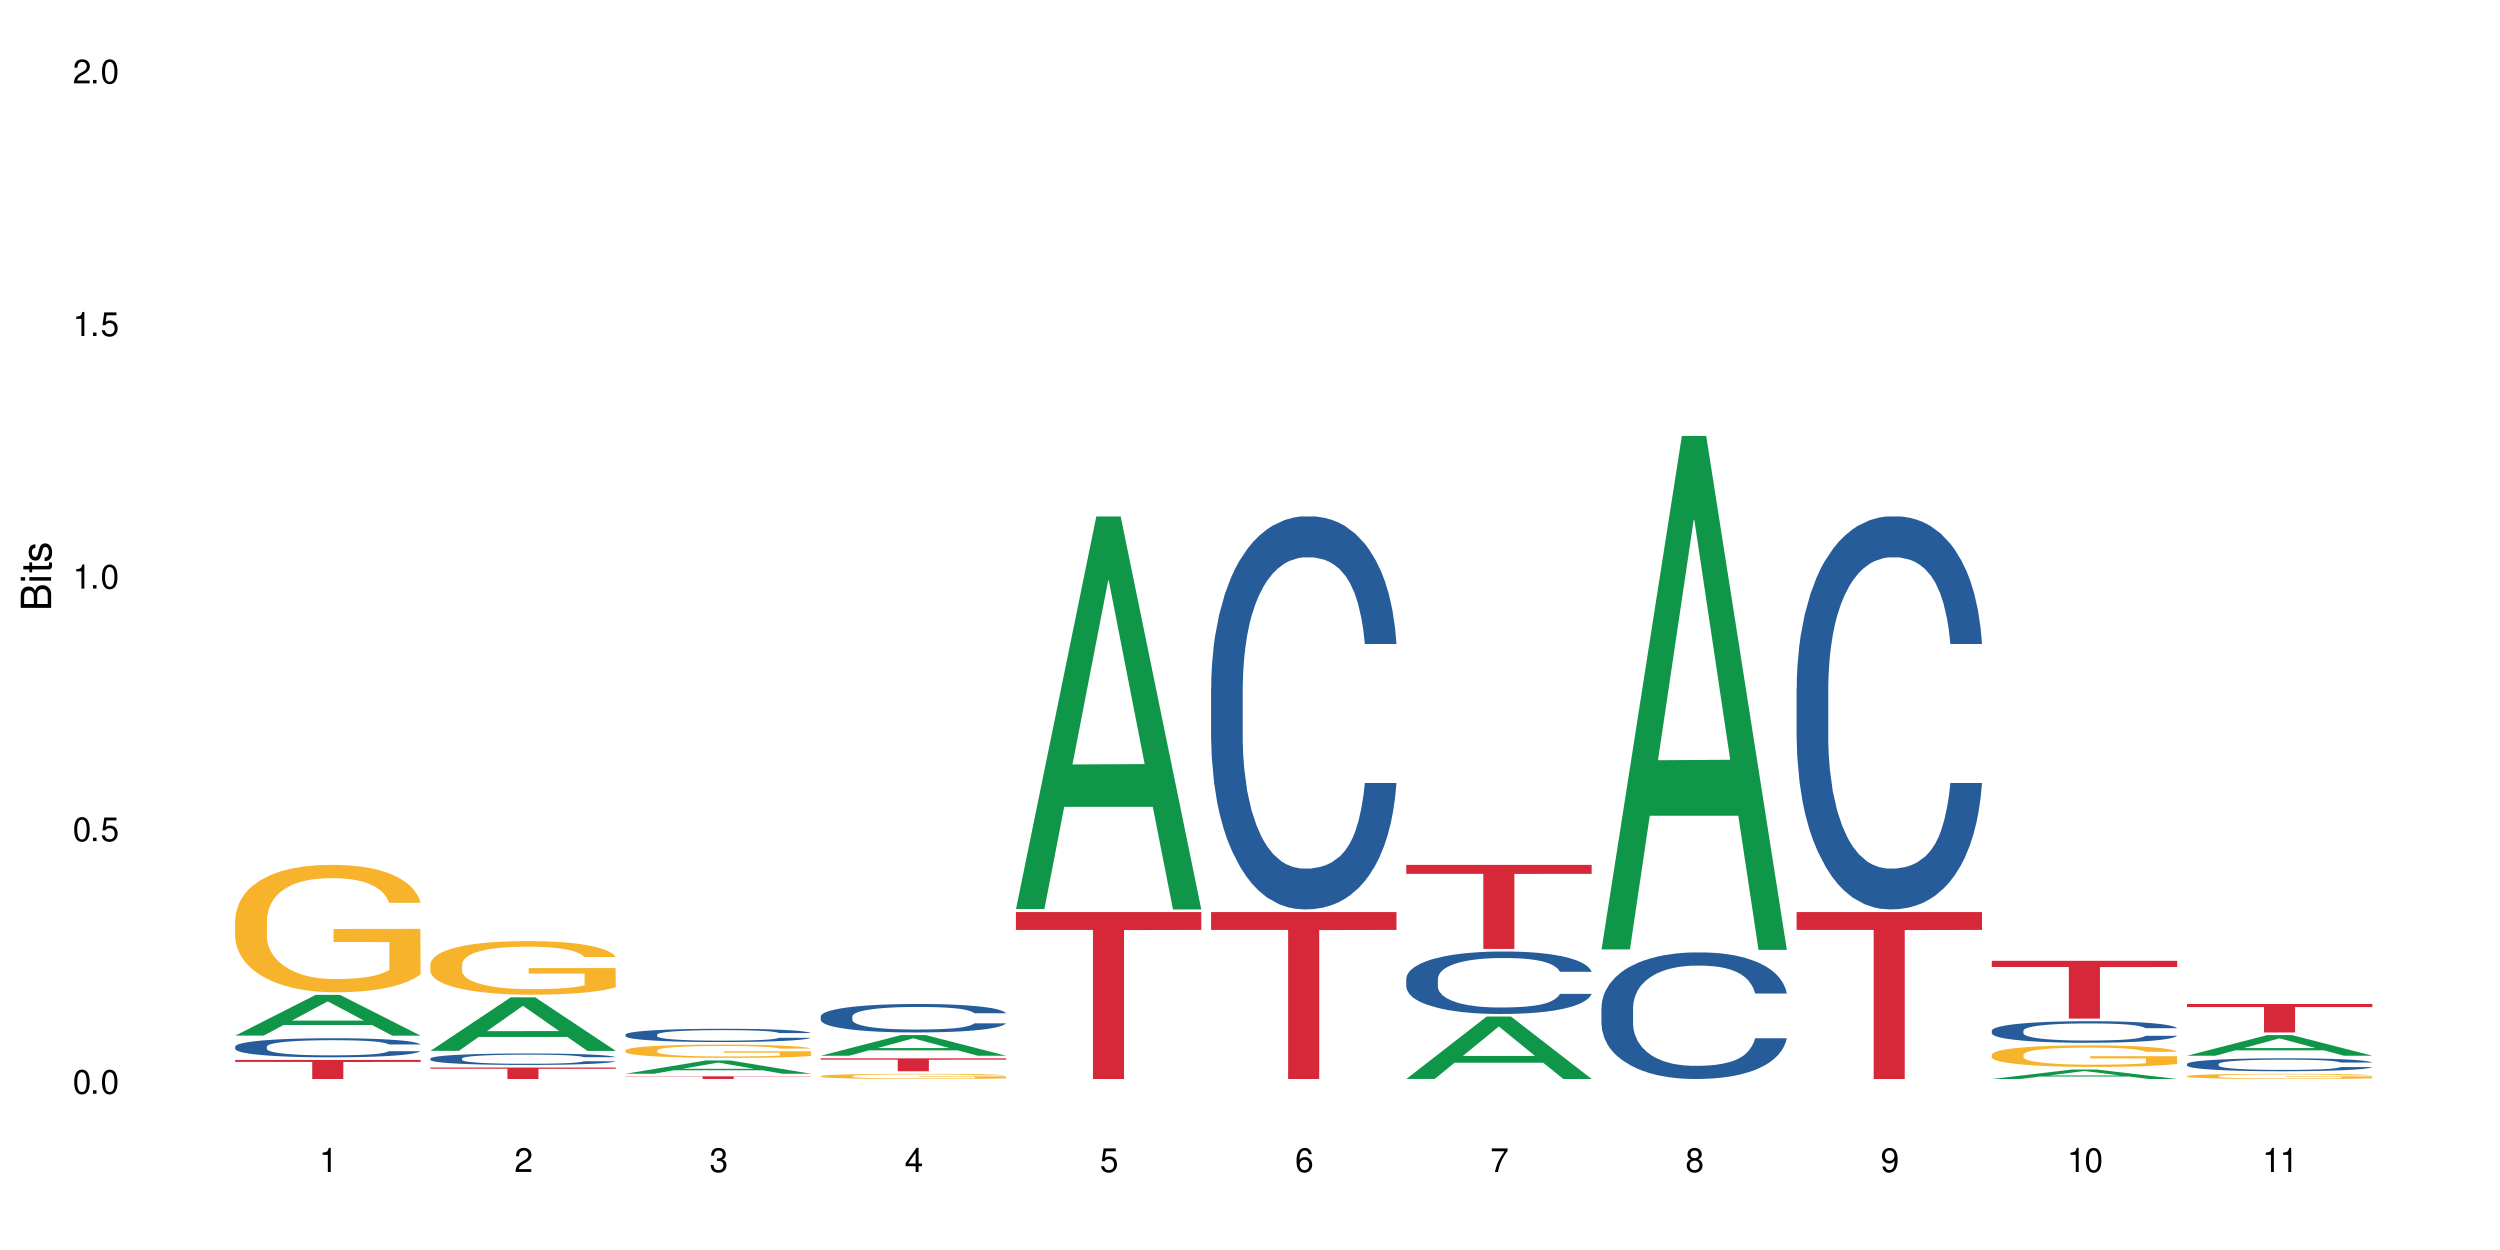<?xml version="1.0" encoding="UTF-8"?>
<svg xmlns="http://www.w3.org/2000/svg" xmlns:xlink="http://www.w3.org/1999/xlink" width="720" height="360" viewBox="0 0 720 360">
<defs>
<g>
<g id="glyph-0-0">
</g>
<g id="glyph-0-1">
<path d="M 2.641 -6.938 C 2 -6.938 1.422 -6.656 1.078 -6.172 C 0.641 -5.562 0.406 -4.641 0.406 -3.359 C 0.406 -1.016 1.188 0.219 2.641 0.219 C 4.078 0.219 4.859 -1.016 4.859 -3.297 C 4.859 -4.641 4.656 -5.547 4.203 -6.172 C 3.844 -6.656 3.281 -6.938 2.641 -6.938 Z M 2.641 -6.188 C 3.547 -6.188 4 -5.25 4 -3.375 C 4 -1.406 3.562 -0.484 2.625 -0.484 C 1.734 -0.484 1.281 -1.438 1.281 -3.344 C 1.281 -5.25 1.734 -6.188 2.641 -6.188 Z M 2.641 -6.188 "/>
</g>
<g id="glyph-0-2">
<path d="M 1.828 -1 L 0.828 -1 L 0.828 0 L 1.828 0 Z M 1.828 -1 "/>
</g>
<g id="glyph-0-3">
<path d="M 4.562 -6.797 L 1.062 -6.797 L 0.547 -3.094 L 1.328 -3.094 C 1.719 -3.562 2.047 -3.734 2.578 -3.734 C 3.484 -3.734 4.062 -3.109 4.062 -2.094 C 4.062 -1.125 3.484 -0.531 2.578 -0.531 C 1.828 -0.531 1.375 -0.906 1.188 -1.672 L 0.328 -1.672 C 0.453 -1.109 0.547 -0.844 0.75 -0.594 C 1.125 -0.078 1.828 0.219 2.594 0.219 C 3.969 0.219 4.922 -0.781 4.922 -2.219 C 4.922 -3.562 4.031 -4.484 2.719 -4.484 C 2.25 -4.484 1.859 -4.359 1.469 -4.062 L 1.734 -5.969 L 4.562 -5.969 Z M 4.562 -6.797 "/>
</g>
<g id="glyph-0-4">
<path d="M 2.484 -4.938 L 2.484 0 L 3.328 0 L 3.328 -6.938 L 2.766 -6.938 C 2.469 -5.875 2.281 -5.734 0.984 -5.562 L 0.984 -4.938 Z M 2.484 -4.938 "/>
</g>
<g id="glyph-0-5">
<path d="M 4.859 -0.828 L 1.281 -0.828 C 1.359 -1.406 1.672 -1.781 2.5 -2.281 L 3.469 -2.828 C 4.406 -3.344 4.906 -4.062 4.906 -4.906 C 4.906 -5.484 4.672 -6.031 4.266 -6.406 C 3.859 -6.766 3.375 -6.938 2.719 -6.938 C 1.859 -6.938 1.219 -6.625 0.844 -6.031 C 0.609 -5.672 0.5 -5.234 0.484 -4.531 L 1.328 -4.531 C 1.359 -5.016 1.406 -5.281 1.531 -5.516 C 1.75 -5.938 2.188 -6.203 2.703 -6.203 C 3.469 -6.203 4.031 -5.641 4.031 -4.891 C 4.031 -4.344 3.719 -3.859 3.125 -3.516 L 2.234 -3 C 0.812 -2.172 0.406 -1.531 0.328 -0.016 L 4.859 -0.016 Z M 4.859 -0.828 "/>
</g>
<g id="glyph-0-6">
<path d="M 2.125 -3.188 L 2.578 -3.188 C 3.5 -3.188 3.984 -2.766 3.984 -1.922 C 3.984 -1.062 3.469 -0.531 2.594 -0.531 C 1.656 -0.531 1.203 -1 1.156 -2.016 L 0.312 -2.016 C 0.344 -1.453 0.438 -1.094 0.609 -0.781 C 0.953 -0.109 1.625 0.219 2.547 0.219 C 3.953 0.219 4.859 -0.625 4.859 -1.938 C 4.859 -2.828 4.516 -3.297 3.703 -3.594 C 4.344 -3.844 4.656 -4.328 4.656 -5.031 C 4.656 -6.219 3.875 -6.938 2.578 -6.938 C 1.203 -6.938 0.484 -6.172 0.453 -4.703 L 1.297 -4.703 C 1.312 -5.125 1.344 -5.359 1.453 -5.578 C 1.641 -5.969 2.062 -6.203 2.594 -6.203 C 3.344 -6.203 3.797 -5.75 3.797 -5 C 3.797 -4.516 3.609 -4.219 3.25 -4.047 C 3.016 -3.953 2.703 -3.922 2.125 -3.906 Z M 2.125 -3.188 "/>
</g>
<g id="glyph-0-7">
<path d="M 3.141 -1.672 L 3.141 0 L 3.984 0 L 3.984 -1.672 L 4.984 -1.672 L 4.984 -2.438 L 3.984 -2.438 L 3.984 -6.938 L 3.359 -6.938 L 0.266 -2.578 L 0.266 -1.672 Z M 3.141 -2.438 L 1 -2.438 L 3.141 -5.5 Z M 3.141 -2.438 "/>
</g>
<g id="glyph-0-8">
<path d="M 4.781 -5.125 C 4.609 -6.266 3.891 -6.938 2.844 -6.938 C 2.094 -6.938 1.422 -6.578 1.031 -5.953 C 0.594 -5.266 0.406 -4.422 0.406 -3.172 C 0.406 -2 0.578 -1.25 0.984 -0.641 C 1.359 -0.078 1.953 0.219 2.703 0.219 C 3.984 0.219 4.922 -0.75 4.922 -2.094 C 4.922 -3.375 4.062 -4.281 2.844 -4.281 C 2.172 -4.281 1.641 -4.031 1.281 -3.516 C 1.281 -5.234 1.828 -6.188 2.797 -6.188 C 3.391 -6.188 3.797 -5.797 3.938 -5.125 Z M 2.734 -3.531 C 3.547 -3.531 4.062 -2.953 4.062 -2.031 C 4.062 -1.156 3.484 -0.531 2.703 -0.531 C 1.922 -0.531 1.328 -1.188 1.328 -2.078 C 1.328 -2.938 1.906 -3.531 2.734 -3.531 Z M 2.734 -3.531 "/>
</g>
<g id="glyph-0-9">
<path d="M 4.984 -6.797 L 0.438 -6.797 L 0.438 -5.969 L 4.109 -5.969 C 2.5 -3.656 1.828 -2.234 1.328 0 L 2.219 0 C 2.594 -2.172 3.453 -4.047 4.984 -6.094 Z M 4.984 -6.797 "/>
</g>
<g id="glyph-0-10">
<path d="M 3.75 -3.656 C 4.469 -4.094 4.688 -4.438 4.688 -5.078 C 4.688 -6.172 3.844 -6.938 2.641 -6.938 C 1.438 -6.938 0.594 -6.172 0.594 -5.094 C 0.594 -4.438 0.812 -4.094 1.516 -3.656 C 0.734 -3.266 0.359 -2.703 0.359 -1.922 C 0.359 -0.656 1.281 0.219 2.641 0.219 C 3.984 0.219 4.922 -0.656 4.922 -1.922 C 4.922 -2.703 4.531 -3.266 3.75 -3.656 Z M 2.641 -6.188 C 3.359 -6.188 3.812 -5.75 3.812 -5.062 C 3.812 -4.406 3.344 -3.984 2.641 -3.984 C 1.922 -3.984 1.453 -4.406 1.453 -5.078 C 1.453 -5.75 1.922 -6.188 2.641 -6.188 Z M 2.641 -3.266 C 3.484 -3.266 4.062 -2.719 4.062 -1.906 C 4.062 -1.078 3.484 -0.531 2.625 -0.531 C 1.797 -0.531 1.219 -1.094 1.219 -1.906 C 1.219 -2.719 1.781 -3.266 2.641 -3.266 Z M 2.641 -3.266 "/>
</g>
<g id="glyph-0-11">
<path d="M 0.516 -1.578 C 0.672 -0.453 1.406 0.219 2.438 0.219 C 3.188 0.219 3.859 -0.141 4.266 -0.766 C 4.688 -1.453 4.891 -2.297 4.891 -3.547 C 4.891 -4.719 4.703 -5.453 4.312 -6.078 C 3.938 -6.641 3.344 -6.938 2.594 -6.938 C 1.297 -6.938 0.359 -5.969 0.359 -4.625 C 0.359 -3.344 1.234 -2.453 2.453 -2.453 C 3.094 -2.453 3.578 -2.672 4.016 -3.203 C 4 -1.484 3.469 -0.531 2.5 -0.531 C 1.906 -0.531 1.484 -0.906 1.359 -1.578 Z M 2.578 -6.203 C 3.375 -6.203 3.969 -5.531 3.969 -4.641 C 3.969 -3.797 3.391 -3.188 2.547 -3.188 C 1.734 -3.188 1.234 -3.766 1.234 -4.688 C 1.234 -5.562 1.797 -6.203 2.578 -6.203 Z M 2.578 -6.203 "/>
</g>
<g id="glyph-1-0">
</g>
<g id="glyph-1-1">
<path d="M 0 -0.953 L 0 -4.891 C 0 -5.719 -0.234 -6.344 -0.734 -6.797 C -1.188 -7.234 -1.812 -7.469 -2.5 -7.469 C -3.547 -7.469 -4.188 -7 -4.625 -5.875 C -4.984 -6.688 -5.625 -7.094 -6.531 -7.094 C -7.172 -7.094 -7.734 -6.859 -8.141 -6.391 C -8.562 -5.922 -8.75 -5.344 -8.75 -4.5 L -8.75 -0.953 Z M -4.984 -2.062 L -7.766 -2.062 L -7.766 -4.219 C -7.766 -4.844 -7.688 -5.203 -7.453 -5.5 C -7.219 -5.812 -6.859 -5.969 -6.375 -5.969 C -5.891 -5.969 -5.531 -5.812 -5.297 -5.5 C -5.062 -5.203 -4.984 -4.844 -4.984 -4.219 Z M -0.984 -2.062 L -4 -2.062 L -4 -4.781 C -4 -5.766 -3.438 -6.359 -2.484 -6.359 C -1.547 -6.359 -0.984 -5.766 -0.984 -4.781 Z M -0.984 -2.062 "/>
</g>
<g id="glyph-1-2">
<path d="M -6.281 -1.797 L -6.281 -0.797 L 0 -0.797 L 0 -1.797 Z M -8.75 -1.797 L -8.75 -0.797 L -7.484 -0.797 L -7.484 -1.797 Z M -8.75 -1.797 "/>
</g>
<g id="glyph-1-3">
<path d="M -6.281 -3.047 L -6.281 -2.016 L -8.016 -2.016 L -8.016 -1.016 L -6.281 -1.016 L -6.281 -0.172 L -5.469 -0.172 L -5.469 -1.016 L -0.719 -1.016 C -0.078 -1.016 0.281 -1.453 0.281 -2.234 C 0.281 -2.5 0.25 -2.719 0.188 -3.047 L -0.641 -3.047 C -0.609 -2.906 -0.594 -2.766 -0.594 -2.562 C -0.594 -2.141 -0.719 -2.016 -1.156 -2.016 L -5.469 -2.016 L -5.469 -3.047 Z M -6.281 -3.047 "/>
</g>
<g id="glyph-1-4">
<path d="M -4.531 -5.25 C -5.766 -5.25 -6.469 -4.422 -6.469 -2.969 C -6.469 -1.516 -5.719 -0.562 -4.547 -0.562 C -3.562 -0.562 -3.094 -1.062 -2.734 -2.562 L -2.516 -3.484 C -2.344 -4.188 -2.094 -4.469 -1.641 -4.469 C -1.047 -4.469 -0.641 -3.875 -0.641 -3 C -0.641 -2.453 -0.797 -2 -1.062 -1.75 C -1.25 -1.594 -1.422 -1.531 -1.875 -1.469 L -1.875 -0.406 C -0.422 -0.453 0.281 -1.266 0.281 -2.922 C 0.281 -4.5 -0.5 -5.516 -1.719 -5.516 C -2.656 -5.516 -3.172 -4.984 -3.469 -3.734 L -3.703 -2.766 C -3.891 -1.953 -4.156 -1.609 -4.594 -1.609 C -5.188 -1.609 -5.547 -2.125 -5.547 -2.938 C -5.547 -3.75 -5.203 -4.172 -4.531 -4.203 Z M -4.531 -5.25 "/>
</g>
</g>
</defs>
<rect x="-72" y="-36" width="864" height="432" fill="rgb(100%, 100%, 100%)" fill-opacity="1"/>
<path fill-rule="nonzero" fill="rgb(6.275%, 58.824%, 28.235%)" fill-opacity="1" d="M 67.73 298.258 L 67.789 298.246 L 90.895 286.527 L 97.91 286.527 L 121.133 298.27 L 112.973 298.27 L 107.152 295.203 L 81.652 295.203 L 75.945 298.258 L 67.73 298.258 L 84.105 293.938 L 104.816 293.926 L 94.488 288.445 L 94.375 288.434 L 94.262 288.469 L 84.047 293.926 L 84.105 293.938 Z M 67.73 298.258 "/>
<path fill-rule="nonzero" fill="rgb(14.51%, 36.078%, 60%)" fill-opacity="1" d="M 67.73 301.406 L 67.797 301.398 L 67.797 301.277 L 67.992 301.09 L 68.449 300.848 L 68.902 300.68 L 70.074 300.383 L 71.703 300.098 L 73.398 299.875 L 74.633 299.746 L 75.742 299.645 L 78.281 299.461 L 79.91 299.363 L 81.668 299.277 L 83.816 299.191 L 85.379 299.145 L 88.895 299.062 L 91.5 299.027 L 93.52 299.012 L 97.883 299.012 L 100.488 299.031 L 102.375 299.059 L 104.461 299.098 L 106.219 299.145 L 109.281 299.254 L 112.016 299.395 L 113.254 299.477 L 115.207 299.629 L 116.703 299.781 L 117.746 299.91 L 118.918 300.098 L 119.961 300.324 L 120.742 300.582 L 121.133 300.797 L 112.016 300.797 L 111.559 300.594 L 111.039 300.441 L 110.062 300.234 L 109.086 300.086 L 107.715 299.941 L 106.48 299.848 L 104.785 299.75 L 103.289 299.691 L 101.727 299.645 L 100.227 299.617 L 97.363 299.586 L 94.039 299.586 L 92.805 299.594 L 90.262 299.637 L 88.895 299.672 L 86.941 299.742 L 85.574 299.805 L 83.945 299.906 L 82.84 299.992 L 81.473 300.121 L 80.496 300.238 L 79.387 300.406 L 78.738 300.531 L 78.152 300.672 L 77.629 300.836 L 77.238 301.012 L 76.977 301.199 L 76.848 301.379 L 76.848 302.16 L 76.977 302.34 L 77.305 302.551 L 78.152 302.855 L 79.387 303.125 L 80.82 303.336 L 82.188 303.484 L 82.969 303.555 L 84.012 303.637 L 85.641 303.738 L 87.984 303.836 L 89.352 303.879 L 91.438 303.918 L 93.586 303.938 L 96.449 303.938 L 98.988 303.918 L 100.684 303.891 L 102.441 303.852 L 104.852 303.766 L 106.348 303.688 L 107.652 303.59 L 108.629 303.496 L 109.281 303.414 L 110.258 303.258 L 111.039 303.09 L 111.625 302.914 L 112.016 302.742 L 121.133 302.742 L 120.742 302.941 L 120.156 303.137 L 119.57 303.285 L 118.656 303.461 L 117.613 303.617 L 116.117 303.793 L 114.879 303.906 L 113.254 304.031 L 111.754 304.129 L 110.125 304.215 L 107.715 304.316 L 106.152 304.363 L 104.461 304.41 L 102.441 304.449 L 99.902 304.484 L 97.168 304.504 L 94.625 304.512 L 91.891 304.5 L 89.871 304.48 L 87.203 304.434 L 83.883 304.344 L 81.473 304.25 L 79.582 304.152 L 77.957 304.055 L 76.133 303.918 L 73.789 303.695 L 72.355 303.527 L 71.379 303.383 L 70.27 303.188 L 69.488 303.012 L 68.578 302.73 L 67.926 302.375 L 67.73 302.098 Z M 67.73 301.406 "/>
<path fill-rule="nonzero" fill="rgb(96.863%, 70.196%, 16.863%)" fill-opacity="1" d="M 67.73 264.797 L 67.797 264.766 L 67.797 264.094 L 68.055 262.586 L 68.707 260.508 L 69.555 258.797 L 70.465 257.457 L 71.051 256.754 L 72.027 255.746 L 72.875 255.008 L 75.023 253.5 L 77.762 252.094 L 79.258 251.488 L 80.949 250.918 L 83.359 250.281 L 84.469 250.047 L 87.855 249.512 L 91.695 249.176 L 95.93 249.074 L 97.883 249.109 L 100.555 249.242 L 104.199 249.613 L 106.285 249.949 L 107.91 250.281 L 109.605 250.719 L 111.688 251.391 L 113.645 252.195 L 115.207 253 L 116.77 254.004 L 118.07 255.078 L 119.18 256.25 L 120.156 257.656 L 120.742 258.832 L 121.133 260.004 L 112.078 260.004 L 111.559 258.832 L 110.973 257.926 L 109.996 256.82 L 109.02 256.016 L 108.043 255.379 L 106.219 254.508 L 104.656 253.969 L 102.703 253.5 L 100.812 253.199 L 98.664 253 L 97.363 252.93 L 93.91 252.93 L 90.785 253.164 L 88.961 253.434 L 87.66 253.703 L 85.836 254.207 L 84.727 254.609 L 84.078 254.875 L 82.125 255.914 L 80.82 256.852 L 80.105 257.492 L 79.191 258.496 L 78.543 259.402 L 77.824 260.742 L 77.434 261.746 L 76.914 264.027 L 76.848 270.062 L 77.043 271.336 L 77.434 272.711 L 77.957 273.918 L 78.738 275.191 L 79.52 276.164 L 80.887 277.469 L 82.059 278.344 L 82.969 278.91 L 84.727 279.816 L 85.445 280.117 L 87.137 280.723 L 88.895 281.191 L 91.047 281.594 L 92.672 281.797 L 95.277 281.961 L 98.598 281.961 L 102.508 281.762 L 104.98 281.492 L 106.676 281.227 L 107.781 280.992 L 109.148 280.621 L 110.125 280.285 L 111.039 279.918 L 112.145 279.348 L 112.145 271.336 L 96.059 271.301 L 96.059 267.547 L 121.066 267.516 L 121.133 280.621 L 119.766 281.527 L 118.07 282.398 L 116.441 283.07 L 114.75 283.641 L 112.34 284.277 L 110.387 284.68 L 107.391 285.148 L 104.656 285.449 L 101.789 285.648 L 99.25 285.75 L 96.254 285.785 L 93.586 285.719 L 90.719 285.516 L 88.441 285.25 L 86.355 284.914 L 84.273 284.477 L 81.668 283.773 L 79.973 283.203 L 78.215 282.5 L 76.457 281.66 L 74.895 280.758 L 73.852 280.051 L 72.812 279.246 L 71.703 278.242 L 70.66 277.102 L 69.879 276.062 L 69.164 274.891 L 68.645 273.781 L 68.121 272.273 L 67.859 271.066 L 67.73 270.027 Z M 67.73 264.797 "/>
<path fill-rule="nonzero" fill="rgb(83.922%, 15.686%, 22.353%)" fill-opacity="1" d="M 67.73 305.254 L 121.133 305.254 L 121.133 305.844 L 98.875 305.848 L 98.875 310.754 L 89.922 310.754 L 89.922 305.852 L 89.793 305.844 L 67.73 305.844 Z M 67.73 305.254 "/>
<path fill-rule="nonzero" fill="rgb(6.275%, 58.824%, 28.235%)" fill-opacity="1" d="M 123.941 302.648 L 124 302.633 L 147.105 287.223 L 154.125 287.223 L 177.344 302.66 L 169.184 302.66 L 163.367 298.633 L 137.863 298.633 L 132.156 302.648 L 123.941 302.648 L 140.316 296.965 L 161.027 296.949 L 150.699 289.746 L 150.586 289.73 L 150.473 289.773 L 140.258 296.949 L 140.316 296.965 Z M 123.941 302.648 "/>
<path fill-rule="nonzero" fill="rgb(14.51%, 36.078%, 60%)" fill-opacity="1" d="M 123.941 304.844 L 124.008 304.84 L 124.008 304.766 L 124.203 304.652 L 124.66 304.508 L 125.113 304.406 L 126.285 304.23 L 127.914 304.059 L 129.609 303.926 L 130.844 303.848 L 131.953 303.785 L 134.492 303.676 L 136.121 303.617 L 137.879 303.566 L 140.027 303.516 L 141.59 303.484 L 145.109 303.434 L 147.711 303.414 L 149.73 303.406 L 154.094 303.406 L 156.699 303.418 L 158.59 303.434 L 160.672 303.457 L 162.43 303.484 L 165.492 303.551 L 168.227 303.633 L 169.465 303.684 L 171.418 303.777 L 172.914 303.867 L 173.957 303.945 L 175.129 304.059 L 176.172 304.191 L 176.953 304.348 L 177.344 304.477 L 168.227 304.477 L 167.77 304.355 L 167.25 304.262 L 166.273 304.137 L 165.297 304.051 L 163.93 303.965 L 162.691 303.906 L 160.996 303.848 L 159.5 303.812 L 157.938 303.785 L 156.438 303.766 L 153.574 303.75 L 150.254 303.75 L 149.016 303.754 L 146.477 303.781 L 145.109 303.801 L 143.152 303.844 L 141.785 303.883 L 140.156 303.941 L 139.051 303.992 L 137.684 304.07 L 136.707 304.141 L 135.598 304.242 L 134.949 304.316 L 134.363 304.402 L 133.84 304.5 L 133.449 304.605 L 133.191 304.719 L 133.059 304.828 L 133.059 305.293 L 133.191 305.402 L 133.516 305.531 L 134.363 305.715 L 135.598 305.875 L 137.031 306 L 138.398 306.09 L 139.18 306.133 L 140.223 306.184 L 141.852 306.242 L 144.195 306.301 L 145.562 306.328 L 147.648 306.352 L 149.797 306.363 L 152.66 306.363 L 155.203 306.352 L 156.895 306.336 L 158.652 306.312 L 161.062 306.262 L 162.559 306.211 L 163.863 306.156 L 164.84 306.098 L 165.492 306.051 L 166.469 305.957 L 167.25 305.852 L 167.836 305.746 L 168.227 305.645 L 177.344 305.645 L 176.953 305.766 L 176.367 305.883 L 175.781 305.969 L 174.867 306.078 L 173.828 306.168 L 172.328 306.277 L 171.09 306.344 L 169.465 306.422 L 167.965 306.477 L 166.336 306.527 L 163.93 306.59 L 162.363 306.621 L 160.672 306.648 L 158.652 306.672 L 156.113 306.691 L 153.379 306.703 L 150.84 306.707 L 148.102 306.699 L 146.086 306.688 L 143.414 306.66 L 140.094 306.609 L 137.684 306.551 L 135.793 306.492 L 134.168 306.434 L 132.344 306.352 L 130 306.219 L 128.566 306.117 L 127.59 306.031 L 126.48 305.914 L 125.699 305.809 L 124.789 305.637 L 124.137 305.426 L 123.941 305.258 Z M 123.941 304.844 "/>
<path fill-rule="nonzero" fill="rgb(96.863%, 70.196%, 16.863%)" fill-opacity="1" d="M 123.941 277.652 L 124.008 277.641 L 124.008 277.355 L 124.27 276.723 L 124.918 275.848 L 125.766 275.129 L 126.676 274.566 L 127.266 274.27 L 128.242 273.848 L 129.086 273.535 L 131.234 272.902 L 133.973 272.309 L 135.469 272.055 L 137.164 271.816 L 139.57 271.547 L 140.68 271.449 L 144.066 271.223 L 147.906 271.082 L 152.141 271.039 L 154.094 271.055 L 156.766 271.113 L 160.41 271.266 L 162.496 271.406 L 164.125 271.547 L 165.816 271.73 L 167.902 272.016 L 169.855 272.352 L 171.418 272.691 L 172.98 273.113 L 174.281 273.566 L 175.391 274.059 L 176.367 274.648 L 176.953 275.145 L 177.344 275.637 L 168.293 275.637 L 167.77 275.145 L 167.184 274.762 L 166.207 274.297 L 165.23 273.961 L 164.254 273.691 L 162.43 273.324 L 160.867 273.098 L 158.914 272.902 L 157.023 272.773 L 154.875 272.691 L 153.574 272.664 L 150.121 272.664 L 146.996 272.762 L 145.172 272.875 L 143.871 272.988 L 142.047 273.199 L 140.941 273.367 L 140.289 273.48 L 138.336 273.918 L 137.031 274.312 L 136.316 274.578 L 135.402 275.004 L 134.754 275.383 L 134.035 275.949 L 133.645 276.371 L 133.125 277.328 L 133.059 279.867 L 133.254 280.402 L 133.645 280.98 L 134.168 281.488 L 134.949 282.023 L 135.73 282.434 L 137.098 282.984 L 138.27 283.348 L 139.18 283.59 L 140.941 283.969 L 141.656 284.098 L 143.348 284.352 L 145.109 284.547 L 147.258 284.719 L 148.883 284.801 L 151.488 284.871 L 154.812 284.871 L 158.719 284.789 L 161.191 284.676 L 162.887 284.562 L 163.992 284.465 L 165.359 284.309 L 166.336 284.168 L 167.25 284.012 L 168.355 283.773 L 168.355 280.402 L 152.27 280.387 L 152.27 278.809 L 177.277 278.797 L 177.344 284.309 L 175.977 284.688 L 174.281 285.055 L 172.656 285.336 L 170.961 285.578 L 168.551 285.844 L 166.598 286.016 L 163.602 286.211 L 160.867 286.34 L 158 286.422 L 155.461 286.465 L 152.465 286.48 L 149.797 286.449 L 146.93 286.367 L 144.652 286.254 L 142.566 286.113 L 140.484 285.93 L 137.879 285.633 L 136.188 285.395 L 134.426 285.098 L 132.668 284.746 L 131.105 284.363 L 130.062 284.07 L 129.023 283.73 L 127.914 283.309 L 126.871 282.828 L 126.09 282.391 L 125.375 281.898 L 124.855 281.434 L 124.332 280.797 L 124.074 280.289 L 123.941 279.852 Z M 123.941 277.652 "/>
<path fill-rule="nonzero" fill="rgb(83.922%, 15.686%, 22.353%)" fill-opacity="1" d="M 123.941 307.449 L 177.344 307.449 L 177.344 307.805 L 155.086 307.809 L 155.086 310.754 L 146.133 310.754 L 146.133 307.809 L 146.004 307.805 L 123.941 307.805 Z M 123.941 307.449 "/>
<path fill-rule="nonzero" fill="rgb(6.275%, 58.824%, 28.235%)" fill-opacity="1" d="M 180.152 309.227 L 180.211 309.223 L 203.316 305.414 L 210.336 305.414 L 233.555 309.23 L 225.395 309.23 L 219.578 308.234 L 194.074 308.234 L 188.371 309.227 L 180.152 309.227 L 196.527 307.824 L 217.238 307.82 L 206.91 306.035 L 206.797 306.031 L 206.684 306.043 L 196.473 307.82 L 196.527 307.824 Z M 180.152 309.227 "/>
<path fill-rule="nonzero" fill="rgb(14.51%, 36.078%, 60%)" fill-opacity="1" d="M 180.152 297.949 L 180.219 297.945 L 180.219 297.863 L 180.414 297.73 L 180.871 297.562 L 181.324 297.445 L 182.5 297.242 L 184.125 297.043 L 185.82 296.887 L 187.059 296.797 L 188.164 296.727 L 190.703 296.598 L 192.332 296.531 L 194.09 296.473 L 196.238 296.414 L 197.801 296.379 L 201.32 296.324 L 203.922 296.297 L 205.941 296.289 L 210.305 296.289 L 212.91 296.301 L 214.801 296.32 L 216.883 296.348 L 218.641 296.379 L 221.703 296.457 L 224.438 296.555 L 225.676 296.609 L 227.629 296.719 L 229.125 296.82 L 230.168 296.914 L 231.34 297.043 L 232.383 297.199 L 233.164 297.375 L 233.555 297.527 L 224.438 297.527 L 223.98 297.387 L 223.461 297.277 L 222.484 297.137 L 221.508 297.035 L 220.141 296.934 L 218.902 296.867 L 217.207 296.801 L 215.711 296.758 L 214.148 296.727 L 212.648 296.707 L 209.785 296.684 L 206.465 296.684 L 205.227 296.691 L 202.688 296.719 L 201.32 296.746 L 199.363 296.793 L 197.996 296.84 L 196.371 296.91 L 195.262 296.969 L 193.895 297.059 L 192.918 297.141 L 191.812 297.254 L 191.16 297.34 L 190.574 297.441 L 190.051 297.555 L 189.66 297.676 L 189.402 297.805 L 189.27 297.934 L 189.27 298.473 L 189.402 298.598 L 189.727 298.746 L 190.574 298.957 L 191.812 299.145 L 193.242 299.289 L 194.609 299.395 L 195.395 299.441 L 196.434 299.5 L 198.062 299.57 L 200.406 299.641 L 201.773 299.668 L 203.859 299.695 L 206.008 299.707 L 208.875 299.707 L 211.414 299.695 L 213.105 299.676 L 214.863 299.648 L 217.273 299.59 L 218.773 299.535 L 220.074 299.469 L 221.051 299.402 L 221.703 299.344 L 222.68 299.238 L 223.461 299.117 L 224.047 298.996 L 224.438 298.879 L 233.555 298.879 L 233.164 299.016 L 232.578 299.152 L 231.992 299.254 L 231.082 299.375 L 230.039 299.484 L 228.539 299.605 L 227.305 299.688 L 225.676 299.773 L 224.176 299.84 L 222.551 299.902 L 220.141 299.969 L 218.578 300.004 L 216.883 300.035 L 214.863 300.066 L 212.324 300.09 L 209.59 300.102 L 207.051 300.105 L 204.316 300.098 L 202.297 300.086 L 199.625 300.055 L 196.305 299.992 L 193.895 299.926 L 192.008 299.859 L 190.379 299.789 L 188.555 299.695 L 186.211 299.539 L 184.777 299.422 L 183.801 299.324 L 182.695 299.188 L 181.914 299.066 L 181 298.871 L 180.348 298.621 L 180.152 298.43 Z M 180.152 297.949 "/>
<path fill-rule="nonzero" fill="rgb(96.863%, 70.196%, 16.863%)" fill-opacity="1" d="M 180.152 302.484 L 180.219 302.48 L 180.219 302.414 L 180.48 302.254 L 181.129 302.039 L 181.977 301.863 L 182.891 301.723 L 183.477 301.648 L 184.453 301.543 L 185.297 301.469 L 187.449 301.312 L 190.184 301.164 L 191.68 301.102 L 193.375 301.043 L 195.785 300.977 L 196.891 300.953 L 200.277 300.895 L 204.121 300.859 L 208.352 300.852 L 210.305 300.855 L 212.977 300.867 L 216.621 300.906 L 218.707 300.941 L 220.336 300.977 L 222.027 301.02 L 224.113 301.09 L 226.066 301.176 L 227.629 301.258 L 229.191 301.363 L 230.492 301.473 L 231.602 301.598 L 232.578 301.742 L 233.164 301.863 L 233.555 301.988 L 224.504 301.988 L 223.98 301.863 L 223.395 301.77 L 222.418 301.656 L 221.441 301.57 L 220.465 301.504 L 218.641 301.414 L 217.078 301.359 L 215.125 301.312 L 213.238 301.277 L 211.086 301.258 L 209.785 301.25 L 206.332 301.25 L 203.207 301.277 L 201.383 301.305 L 200.082 301.332 L 198.258 301.383 L 197.152 301.426 L 196.5 301.453 L 194.547 301.562 L 193.242 301.66 L 192.527 301.727 L 191.617 301.832 L 190.965 301.926 L 190.246 302.062 L 189.855 302.168 L 189.336 302.406 L 189.27 303.035 L 189.465 303.164 L 189.855 303.309 L 190.379 303.434 L 191.16 303.566 L 191.941 303.668 L 193.309 303.805 L 194.48 303.895 L 195.395 303.953 L 197.152 304.047 L 197.867 304.078 L 199.562 304.141 L 201.32 304.191 L 203.469 304.234 L 205.098 304.254 L 207.699 304.27 L 211.023 304.27 L 214.93 304.25 L 217.402 304.223 L 219.098 304.195 L 220.203 304.172 L 221.57 304.133 L 222.551 304.098 L 223.461 304.059 L 224.566 304 L 224.566 303.164 L 208.484 303.164 L 208.484 302.773 L 233.488 302.77 L 233.555 304.133 L 232.188 304.227 L 230.492 304.316 L 228.867 304.387 L 227.172 304.445 L 224.762 304.512 L 222.809 304.555 L 219.812 304.602 L 217.078 304.633 L 214.215 304.656 L 211.672 304.664 L 208.68 304.668 L 206.008 304.66 L 203.141 304.641 L 200.863 304.613 L 198.777 304.578 L 196.695 304.531 L 194.09 304.461 L 192.398 304.402 L 190.641 304.328 L 188.879 304.238 L 187.316 304.145 L 186.277 304.074 L 185.234 303.988 L 184.125 303.883 L 183.086 303.766 L 182.305 303.656 L 181.586 303.535 L 181.066 303.422 L 180.543 303.262 L 180.285 303.137 L 180.152 303.031 Z M 180.152 302.484 "/>
<path fill-rule="nonzero" fill="rgb(83.922%, 15.686%, 22.353%)" fill-opacity="1" d="M 180.152 309.977 L 233.555 309.977 L 233.555 310.059 L 211.301 310.059 L 211.301 310.754 L 202.344 310.754 L 202.344 310.059 L 180.152 310.059 Z M 180.152 309.977 "/>
<path fill-rule="nonzero" fill="rgb(6.275%, 58.824%, 28.235%)" fill-opacity="1" d="M 236.367 304.043 L 236.422 304.039 L 259.527 298.094 L 266.547 298.094 L 289.766 304.051 L 281.609 304.051 L 275.789 302.496 L 250.285 302.496 L 244.582 304.043 L 236.367 304.043 L 252.738 301.852 L 273.449 301.848 L 263.121 299.066 L 263.008 299.059 L 262.895 299.078 L 252.684 301.848 L 252.738 301.852 Z M 236.367 304.043 "/>
<path fill-rule="nonzero" fill="rgb(14.51%, 36.078%, 60%)" fill-opacity="1" d="M 236.367 292.719 L 236.43 292.711 L 236.43 292.531 L 236.625 292.25 L 237.082 291.891 L 237.539 291.641 L 238.711 291.199 L 240.34 290.773 L 242.031 290.445 L 243.27 290.25 L 244.375 290.098 L 246.914 289.82 L 248.543 289.68 L 250.301 289.551 L 252.449 289.426 L 254.016 289.352 L 257.531 289.23 L 260.137 289.18 L 262.152 289.156 L 266.516 289.156 L 269.121 289.184 L 271.012 289.223 L 273.094 289.281 L 274.852 289.352 L 277.914 289.516 L 280.648 289.727 L 281.887 289.844 L 283.84 290.078 L 285.34 290.301 L 286.379 290.496 L 287.551 290.773 L 288.594 291.109 L 289.375 291.492 L 289.766 291.812 L 280.648 291.812 L 280.191 291.516 L 279.672 291.281 L 278.695 290.977 L 277.719 290.758 L 276.352 290.539 L 275.113 290.398 L 273.422 290.258 L 271.922 290.168 L 270.359 290.098 L 268.863 290.055 L 265.996 290.008 L 262.676 290.008 L 261.438 290.023 L 258.898 290.086 L 257.531 290.137 L 255.578 290.242 L 254.211 290.34 L 252.582 290.488 L 251.473 290.617 L 250.105 290.809 L 249.129 290.984 L 248.023 291.23 L 247.371 291.418 L 246.785 291.625 L 246.266 291.875 L 245.875 292.137 L 245.613 292.414 L 245.484 292.684 L 245.484 293.844 L 245.613 294.113 L 245.938 294.426 L 246.785 294.883 L 248.023 295.281 L 249.457 295.598 L 250.824 295.82 L 251.605 295.926 L 252.645 296.047 L 254.273 296.195 L 256.617 296.344 L 257.984 296.406 L 260.07 296.465 L 262.219 296.496 L 265.086 296.496 L 267.625 296.465 L 269.316 296.426 L 271.074 296.367 L 273.484 296.238 L 274.984 296.121 L 276.285 295.977 L 277.262 295.836 L 277.914 295.715 L 278.891 295.484 L 279.672 295.23 L 280.258 294.965 L 280.648 294.711 L 289.766 294.711 L 289.375 295.012 L 288.789 295.305 L 288.203 295.52 L 287.293 295.781 L 286.25 296.016 L 284.75 296.277 L 283.516 296.449 L 281.887 296.637 L 280.387 296.777 L 278.762 296.906 L 276.352 297.055 L 274.789 297.133 L 273.094 297.199 L 271.074 297.258 L 268.535 297.312 L 265.801 297.34 L 263.262 297.348 L 260.527 297.332 L 258.508 297.305 L 255.836 297.234 L 252.516 297.102 L 250.105 296.957 L 248.219 296.816 L 246.59 296.668 L 244.766 296.465 L 242.422 296.137 L 240.988 295.879 L 240.012 295.672 L 238.906 295.379 L 238.125 295.117 L 237.211 294.695 L 236.562 294.164 L 236.367 293.754 Z M 236.367 292.719 "/>
<path fill-rule="nonzero" fill="rgb(96.863%, 70.196%, 16.863%)" fill-opacity="1" d="M 236.367 309.902 L 236.43 309.898 L 236.43 309.871 L 236.691 309.812 L 237.344 309.727 L 238.188 309.656 L 239.102 309.602 L 239.688 309.574 L 240.664 309.531 L 241.512 309.504 L 243.66 309.441 L 246.395 309.383 L 247.891 309.359 L 249.586 309.336 L 251.996 309.312 L 253.102 309.301 L 256.488 309.281 L 260.332 309.266 L 264.562 309.262 L 266.516 309.262 L 269.188 309.27 L 272.836 309.285 L 274.918 309.297 L 276.547 309.312 L 278.238 309.328 L 280.324 309.355 L 282.277 309.391 L 283.84 309.422 L 285.402 309.461 L 286.707 309.508 L 287.812 309.555 L 288.789 309.609 L 289.375 309.66 L 289.766 309.707 L 280.715 309.707 L 280.191 309.66 L 279.605 309.621 L 278.629 309.578 L 277.652 309.543 L 276.676 309.52 L 274.852 309.484 L 273.289 309.461 L 271.336 309.441 L 269.449 309.43 L 267.301 309.422 L 265.996 309.418 L 262.543 309.418 L 259.418 309.43 L 257.594 309.438 L 256.293 309.449 L 254.469 309.469 L 253.363 309.488 L 252.711 309.496 L 250.758 309.539 L 249.457 309.578 L 248.738 309.605 L 247.828 309.645 L 247.176 309.68 L 246.461 309.734 L 246.07 309.777 L 245.547 309.871 L 245.484 310.113 L 245.68 310.164 L 246.07 310.223 L 246.59 310.27 L 247.371 310.324 L 248.152 310.363 L 249.52 310.414 L 250.691 310.449 L 251.605 310.473 L 253.363 310.512 L 254.078 310.523 L 255.773 310.547 L 257.531 310.566 L 259.68 310.582 L 261.309 310.59 L 263.914 310.598 L 267.234 310.598 L 271.141 310.59 L 273.617 310.578 L 275.309 310.566 L 276.418 310.559 L 277.785 310.543 L 278.762 310.531 L 279.672 310.516 L 280.781 310.492 L 280.781 310.164 L 264.695 310.164 L 264.695 310.012 L 289.699 310.012 L 289.766 310.543 L 288.398 310.578 L 286.707 310.613 L 285.078 310.641 L 283.383 310.664 L 280.977 310.691 L 279.02 310.707 L 276.023 310.727 L 273.289 310.738 L 270.426 310.746 L 267.887 310.75 L 264.891 310.754 L 262.219 310.75 L 259.355 310.742 L 257.074 310.73 L 254.992 310.719 L 252.906 310.699 L 250.301 310.672 L 248.609 310.648 L 246.852 310.621 L 245.094 310.586 L 243.527 310.547 L 242.488 310.52 L 241.445 310.488 L 240.34 310.445 L 239.297 310.398 L 238.516 310.359 L 237.797 310.309 L 237.277 310.266 L 236.758 310.203 L 236.496 310.156 L 236.367 310.113 Z M 236.367 309.902 "/>
<path fill-rule="nonzero" fill="rgb(83.922%, 15.686%, 22.353%)" fill-opacity="1" d="M 236.367 304.793 L 289.766 304.793 L 289.766 305.191 L 267.512 305.195 L 267.512 308.52 L 258.555 308.52 L 258.555 305.199 L 258.426 305.191 L 236.367 305.191 Z M 236.367 304.793 "/>
<path fill-rule="nonzero" fill="rgb(6.275%, 58.824%, 28.235%)" fill-opacity="1" d="M 292.578 261.82 L 292.633 261.715 L 315.738 148.742 L 322.758 148.742 L 345.977 261.926 L 337.82 261.926 L 332 232.383 L 306.496 232.383 L 300.793 261.82 L 292.578 261.82 L 308.949 220.16 L 329.66 220.051 L 319.336 167.234 L 319.219 167.125 L 319.105 167.445 L 308.895 220.051 L 308.949 220.16 Z M 292.578 261.82 "/>
<path fill-rule="nonzero" fill="rgb(83.922%, 15.686%, 22.353%)" fill-opacity="1" d="M 292.578 262.668 L 345.977 262.668 L 345.977 267.816 L 323.723 267.863 L 323.723 310.754 L 314.77 310.754 L 314.77 267.906 L 314.637 267.816 L 292.578 267.816 Z M 292.578 262.668 "/>
<path fill-rule="nonzero" fill="rgb(14.51%, 36.078%, 60%)" fill-opacity="1" d="M 348.789 197.988 L 348.852 197.883 L 348.852 195.402 L 349.051 191.469 L 349.504 186.504 L 349.961 183.09 L 351.133 176.984 L 352.762 171.09 L 354.453 166.535 L 355.691 163.848 L 356.797 161.777 L 359.34 157.949 L 360.965 155.984 L 362.727 154.223 L 364.875 152.465 L 366.438 151.43 L 369.953 149.777 L 372.559 149.051 L 374.578 148.742 L 378.941 148.742 L 381.547 149.156 L 383.434 149.672 L 385.52 150.5 L 387.277 151.43 L 390.336 153.707 L 393.07 156.605 L 394.309 158.258 L 396.262 161.465 L 397.762 164.57 L 398.805 167.262 L 399.977 171.09 L 401.016 175.742 L 401.797 181.02 L 402.188 185.469 L 393.07 185.469 L 392.617 181.332 L 392.094 178.125 L 391.117 173.883 L 390.141 170.883 L 388.773 167.883 L 387.535 165.914 L 385.844 163.949 L 384.344 162.707 L 382.781 161.777 L 381.285 161.156 L 378.418 160.535 L 375.098 160.535 L 373.859 160.742 L 371.32 161.57 L 369.953 162.293 L 368 163.742 L 366.633 165.086 L 365.004 167.156 L 363.898 168.914 L 362.531 171.605 L 361.551 173.984 L 360.445 177.398 L 359.793 179.984 L 359.207 182.883 L 358.688 186.297 L 358.297 189.918 L 358.035 193.746 L 357.906 197.469 L 357.906 213.508 L 358.035 217.23 L 358.363 221.578 L 359.207 227.887 L 360.445 233.371 L 361.879 237.715 L 363.246 240.82 L 364.027 242.27 L 365.07 243.926 L 366.695 245.992 L 369.043 248.062 L 370.41 248.891 L 372.492 249.719 L 374.641 250.133 L 377.508 250.133 L 380.047 249.719 L 381.742 249.199 L 383.5 248.371 L 385.91 246.613 L 387.406 244.957 L 388.707 242.992 L 389.688 241.027 L 390.336 239.371 L 391.312 236.164 L 392.094 232.648 L 392.68 229.027 L 393.07 225.508 L 402.188 225.508 L 401.797 229.645 L 401.211 233.68 L 400.625 236.684 L 399.715 240.305 L 398.672 243.512 L 397.176 247.133 L 395.938 249.512 L 394.309 252.098 L 392.812 254.062 L 391.184 255.82 L 388.773 257.891 L 387.211 258.926 L 385.52 259.855 L 383.5 260.684 L 380.961 261.41 L 378.223 261.824 L 375.684 261.926 L 372.949 261.719 L 370.93 261.305 L 368.262 260.375 L 364.938 258.512 L 362.531 256.547 L 360.641 254.582 L 359.012 252.512 L 357.188 249.719 L 354.844 245.164 L 353.41 241.648 L 352.434 238.75 L 351.328 234.715 L 350.547 231.094 L 349.637 225.301 L 348.984 217.957 L 348.789 212.266 Z M 348.789 197.988 "/>
<path fill-rule="nonzero" fill="rgb(83.922%, 15.686%, 22.353%)" fill-opacity="1" d="M 348.789 262.668 L 402.188 262.668 L 402.188 267.816 L 379.934 267.863 L 379.934 310.754 L 370.98 310.754 L 370.98 267.906 L 370.848 267.816 L 348.789 267.816 Z M 348.789 262.668 "/>
<path fill-rule="nonzero" fill="rgb(6.275%, 58.824%, 28.235%)" fill-opacity="1" d="M 405 310.734 L 405.059 310.719 L 428.164 292.77 L 435.18 292.77 L 458.402 310.754 L 450.242 310.754 L 444.422 306.059 L 418.922 306.059 L 413.215 310.734 L 405 310.734 L 421.375 304.117 L 442.082 304.102 L 431.758 295.707 L 431.645 295.691 L 431.527 295.742 L 421.316 304.102 L 421.375 304.117 Z M 405 310.734 "/>
<path fill-rule="nonzero" fill="rgb(14.51%, 36.078%, 60%)" fill-opacity="1" d="M 405 281.867 L 405.066 281.852 L 405.066 281.457 L 405.262 280.832 L 405.715 280.043 L 406.172 279.5 L 407.344 278.531 L 408.973 277.594 L 410.664 276.871 L 411.902 276.445 L 413.012 276.113 L 415.551 275.508 L 417.18 275.195 L 418.938 274.914 L 421.086 274.637 L 422.648 274.473 L 426.164 274.207 L 428.77 274.094 L 430.789 274.043 L 435.152 274.043 L 437.758 274.109 L 439.645 274.191 L 441.73 274.324 L 443.488 274.473 L 446.547 274.832 L 449.285 275.293 L 450.52 275.555 L 452.473 276.066 L 453.973 276.559 L 455.016 276.988 L 456.188 277.594 L 457.227 278.336 L 458.012 279.172 L 458.402 279.879 L 449.285 279.879 L 448.828 279.223 L 448.309 278.711 L 447.328 278.039 L 446.352 277.562 L 444.984 277.086 L 443.746 276.773 L 442.055 276.461 L 440.559 276.262 L 438.992 276.113 L 437.496 276.016 L 434.629 275.918 L 431.309 275.918 L 430.07 275.949 L 427.531 276.082 L 426.164 276.199 L 424.211 276.426 L 422.844 276.641 L 421.215 276.969 L 420.109 277.25 L 418.742 277.676 L 417.766 278.055 L 416.656 278.598 L 416.004 279.008 L 415.418 279.469 L 414.898 280.012 L 414.508 280.586 L 414.246 281.195 L 414.117 281.785 L 414.117 284.332 L 414.246 284.926 L 414.574 285.617 L 415.418 286.617 L 416.656 287.488 L 418.09 288.18 L 419.457 288.672 L 420.238 288.902 L 421.281 289.168 L 422.91 289.496 L 425.254 289.824 L 426.621 289.957 L 428.703 290.086 L 430.855 290.152 L 433.719 290.152 L 436.258 290.086 L 437.953 290.004 L 439.711 289.875 L 442.121 289.594 L 443.617 289.332 L 444.922 289.02 L 445.898 288.707 L 446.547 288.441 L 447.523 287.934 L 448.309 287.375 L 448.895 286.801 L 449.285 286.242 L 458.402 286.242 L 458.012 286.898 L 457.426 287.539 L 456.836 288.016 L 455.926 288.59 L 454.883 289.102 L 453.387 289.676 L 452.148 290.055 L 450.52 290.465 L 449.023 290.777 L 447.395 291.059 L 444.984 291.387 L 443.422 291.551 L 441.73 291.699 L 439.711 291.828 L 437.172 291.945 L 434.434 292.012 L 431.895 292.027 L 429.16 291.992 L 427.141 291.93 L 424.473 291.781 L 421.148 291.484 L 418.742 291.172 L 416.852 290.859 L 415.223 290.531 L 413.402 290.086 L 411.055 289.363 L 409.625 288.805 L 408.648 288.344 L 407.539 287.703 L 406.758 287.129 L 405.848 286.207 L 405.195 285.039 L 405 284.137 Z M 405 281.867 "/>
<path fill-rule="nonzero" fill="rgb(83.922%, 15.686%, 22.353%)" fill-opacity="1" d="M 405 249.074 L 458.402 249.074 L 458.402 251.668 L 436.145 251.691 L 436.145 273.301 L 427.191 273.301 L 427.191 251.715 L 427.062 251.668 L 405 251.668 Z M 405 249.074 "/>
<path fill-rule="nonzero" fill="rgb(6.275%, 58.824%, 28.235%)" fill-opacity="1" d="M 461.211 273.426 L 461.27 273.285 L 484.375 125.555 L 491.391 125.555 L 514.613 273.566 L 506.453 273.566 L 500.633 234.93 L 475.133 234.93 L 469.426 273.426 L 461.211 273.426 L 477.586 218.945 L 498.297 218.809 L 487.969 149.738 L 487.855 149.598 L 487.742 150.016 L 477.527 218.809 L 477.586 218.945 Z M 461.211 273.426 "/>
<path fill-rule="nonzero" fill="rgb(14.51%, 36.078%, 60%)" fill-opacity="1" d="M 461.211 290.164 L 461.277 290.133 L 461.277 289.332 L 461.473 288.066 L 461.926 286.469 L 462.383 285.367 L 463.555 283.402 L 465.184 281.504 L 466.879 280.039 L 468.113 279.172 L 469.223 278.504 L 471.762 277.273 L 473.391 276.641 L 475.148 276.074 L 477.297 275.508 L 478.859 275.176 L 482.375 274.641 L 484.98 274.406 L 487 274.309 L 491.363 274.309 L 493.969 274.441 L 495.855 274.609 L 497.941 274.875 L 499.699 275.176 L 502.762 275.906 L 505.496 276.84 L 506.73 277.371 L 508.688 278.406 L 510.184 279.406 L 511.227 280.27 L 512.398 281.504 L 513.441 283.004 L 514.223 284.703 L 514.613 286.133 L 505.496 286.133 L 505.039 284.801 L 504.52 283.77 L 503.543 282.402 L 502.562 281.438 L 501.195 280.473 L 499.961 279.84 L 498.266 279.207 L 496.77 278.805 L 495.207 278.504 L 493.707 278.305 L 490.844 278.105 L 487.52 278.105 L 486.285 278.172 L 483.742 278.438 L 482.375 278.672 L 480.422 279.137 L 479.055 279.57 L 477.426 280.238 L 476.32 280.805 L 474.953 281.672 L 473.977 282.438 L 472.867 283.535 L 472.219 284.367 L 471.633 285.301 L 471.109 286.402 L 470.719 287.566 L 470.457 288.801 L 470.328 290 L 470.328 295.164 L 470.457 296.363 L 470.785 297.762 L 471.633 299.793 L 472.867 301.559 L 474.301 302.957 L 475.668 303.957 L 476.449 304.422 L 477.492 304.957 L 479.121 305.621 L 481.465 306.289 L 482.832 306.555 L 484.918 306.82 L 487.066 306.953 L 489.93 306.953 L 492.469 306.82 L 494.164 306.656 L 495.922 306.387 L 498.332 305.82 L 499.828 305.289 L 501.133 304.656 L 502.109 304.023 L 502.762 303.492 L 503.738 302.457 L 504.52 301.324 L 505.105 300.16 L 505.496 299.027 L 514.613 299.027 L 514.223 300.359 L 513.637 301.656 L 513.051 302.625 L 512.137 303.789 L 511.094 304.824 L 509.598 305.988 L 508.359 306.754 L 506.73 307.586 L 505.234 308.223 L 503.605 308.785 L 501.195 309.453 L 499.633 309.785 L 497.941 310.086 L 495.922 310.352 L 493.383 310.586 L 490.648 310.719 L 488.105 310.754 L 485.371 310.688 L 483.352 310.551 L 480.684 310.254 L 477.363 309.652 L 474.953 309.02 L 473.062 308.387 L 471.438 307.723 L 469.613 306.82 L 467.27 305.355 L 465.836 304.223 L 464.859 303.289 L 463.75 301.992 L 462.969 300.824 L 462.059 298.961 L 461.406 296.594 L 461.211 294.762 Z M 461.211 290.164 "/>
<path fill-rule="nonzero" fill="rgb(14.51%, 36.078%, 60%)" fill-opacity="1" d="M 517.422 197.988 L 517.488 197.883 L 517.488 195.402 L 517.684 191.469 L 518.141 186.504 L 518.594 183.09 L 519.766 176.984 L 521.395 171.09 L 523.09 166.535 L 524.324 163.848 L 525.434 161.777 L 527.973 157.949 L 529.602 155.984 L 531.359 154.223 L 533.508 152.465 L 535.07 151.43 L 538.586 149.777 L 541.191 149.051 L 543.211 148.742 L 547.574 148.742 L 550.18 149.156 L 552.066 149.672 L 554.152 150.5 L 555.91 151.43 L 558.973 153.707 L 561.707 156.605 L 562.945 158.258 L 564.898 161.465 L 566.395 164.57 L 567.438 167.262 L 568.609 171.09 L 569.652 175.742 L 570.434 181.02 L 570.824 185.469 L 561.707 185.469 L 561.25 181.332 L 560.73 178.125 L 559.754 173.883 L 558.777 170.883 L 557.41 167.883 L 556.172 165.914 L 554.477 163.949 L 552.98 162.707 L 551.418 161.777 L 549.918 161.156 L 547.055 160.535 L 543.734 160.535 L 542.496 160.742 L 539.957 161.57 L 538.586 162.293 L 536.633 163.742 L 535.266 165.086 L 533.637 167.156 L 532.531 168.914 L 531.164 171.605 L 530.188 173.984 L 529.078 177.398 L 528.43 179.984 L 527.844 182.883 L 527.32 186.297 L 526.93 189.918 L 526.672 193.746 L 526.539 197.469 L 526.539 213.508 L 526.672 217.23 L 526.996 221.578 L 527.844 227.887 L 529.078 233.371 L 530.512 237.715 L 531.879 240.82 L 532.66 242.27 L 533.703 243.926 L 535.332 245.992 L 537.676 248.062 L 539.043 248.891 L 541.129 249.719 L 543.277 250.133 L 546.141 250.133 L 548.684 249.719 L 550.375 249.199 L 552.133 248.371 L 554.543 246.613 L 556.039 244.957 L 557.344 242.992 L 558.32 241.027 L 558.973 239.371 L 559.949 236.164 L 560.73 232.648 L 561.316 229.027 L 561.707 225.508 L 570.824 225.508 L 570.434 229.645 L 569.848 233.68 L 569.262 236.684 L 568.348 240.305 L 567.309 243.512 L 565.809 247.133 L 564.57 249.512 L 562.945 252.098 L 561.445 254.062 L 559.816 255.82 L 557.41 257.891 L 555.844 258.926 L 554.152 259.855 L 552.133 260.684 L 549.594 261.41 L 546.859 261.824 L 544.32 261.926 L 541.582 261.719 L 539.566 261.305 L 536.895 260.375 L 533.574 258.512 L 531.164 256.547 L 529.273 254.582 L 527.648 252.512 L 525.824 249.719 L 523.48 245.164 L 522.047 241.648 L 521.07 238.75 L 519.961 234.715 L 519.18 231.094 L 518.27 225.301 L 517.617 217.957 L 517.422 212.266 Z M 517.422 197.988 "/>
<path fill-rule="nonzero" fill="rgb(83.922%, 15.686%, 22.353%)" fill-opacity="1" d="M 517.422 262.668 L 570.824 262.668 L 570.824 267.816 L 548.566 267.863 L 548.566 310.754 L 539.613 310.754 L 539.613 267.906 L 539.484 267.816 L 517.422 267.816 Z M 517.422 262.668 "/>
<path fill-rule="nonzero" fill="rgb(6.275%, 58.824%, 28.235%)" fill-opacity="1" d="M 573.633 310.75 L 573.691 310.746 L 596.797 308.02 L 603.816 308.02 L 627.035 310.754 L 618.875 310.754 L 613.059 310.039 L 587.555 310.039 L 581.852 310.75 L 573.633 310.75 L 590.008 309.742 L 610.719 309.742 L 600.391 308.465 L 600.277 308.461 L 600.164 308.469 L 589.953 309.742 L 590.008 309.742 Z M 573.633 310.75 "/>
<path fill-rule="nonzero" fill="rgb(14.51%, 36.078%, 60%)" fill-opacity="1" d="M 573.633 296.812 L 573.699 296.805 L 573.699 296.668 L 573.895 296.453 L 574.352 296.18 L 574.805 295.992 L 575.98 295.66 L 577.605 295.336 L 579.301 295.086 L 580.539 294.938 L 581.645 294.824 L 584.184 294.613 L 585.812 294.504 L 587.57 294.41 L 589.719 294.312 L 591.281 294.254 L 594.801 294.164 L 597.402 294.125 L 599.422 294.109 L 603.785 294.109 L 606.391 294.133 L 608.281 294.16 L 610.363 294.203 L 612.121 294.254 L 615.184 294.379 L 617.918 294.539 L 619.156 294.629 L 621.109 294.805 L 622.605 294.977 L 623.648 295.125 L 624.82 295.336 L 625.863 295.59 L 626.645 295.879 L 627.035 296.125 L 617.918 296.125 L 617.461 295.898 L 616.941 295.723 L 615.965 295.488 L 614.988 295.324 L 613.621 295.16 L 612.383 295.051 L 610.688 294.941 L 609.191 294.875 L 607.629 294.824 L 606.129 294.789 L 603.266 294.754 L 599.945 294.754 L 598.707 294.766 L 596.168 294.812 L 594.801 294.852 L 592.844 294.93 L 591.477 295.004 L 589.852 295.117 L 588.742 295.215 L 587.375 295.363 L 586.398 295.492 L 585.293 295.68 L 584.641 295.824 L 584.055 295.98 L 583.531 296.168 L 583.141 296.367 L 582.883 296.578 L 582.75 296.781 L 582.75 297.664 L 582.883 297.867 L 583.207 298.105 L 584.055 298.453 L 585.293 298.754 L 586.723 298.992 L 588.09 299.16 L 588.871 299.242 L 589.914 299.332 L 591.543 299.445 L 593.887 299.559 L 595.254 299.605 L 597.34 299.648 L 599.488 299.672 L 602.355 299.672 L 604.895 299.648 L 606.586 299.621 L 608.344 299.574 L 610.754 299.48 L 612.254 299.387 L 613.555 299.281 L 614.531 299.172 L 615.184 299.082 L 616.16 298.906 L 616.941 298.715 L 617.527 298.516 L 617.918 298.32 L 627.035 298.32 L 626.645 298.547 L 626.059 298.77 L 625.473 298.934 L 624.559 299.133 L 623.52 299.309 L 622.02 299.508 L 620.785 299.637 L 619.156 299.781 L 617.656 299.887 L 616.031 299.984 L 613.621 300.098 L 612.059 300.156 L 610.363 300.207 L 608.344 300.25 L 605.805 300.293 L 603.07 300.312 L 600.531 300.32 L 597.793 300.309 L 595.777 300.285 L 593.105 300.234 L 589.785 300.133 L 587.375 300.023 L 585.488 299.918 L 583.859 299.805 L 582.035 299.648 L 579.691 299.398 L 578.258 299.207 L 577.281 299.047 L 576.176 298.828 L 575.391 298.629 L 574.48 298.309 L 573.828 297.906 L 573.633 297.594 Z M 573.633 296.812 "/>
<path fill-rule="nonzero" fill="rgb(96.863%, 70.196%, 16.863%)" fill-opacity="1" d="M 573.633 303.723 L 573.699 303.719 L 573.699 303.605 L 573.961 303.348 L 574.609 302.996 L 575.457 302.707 L 576.371 302.48 L 576.957 302.363 L 577.934 302.191 L 578.777 302.066 L 580.93 301.812 L 583.664 301.574 L 585.16 301.473 L 586.855 301.375 L 589.266 301.27 L 590.371 301.227 L 593.758 301.137 L 597.598 301.082 L 601.832 301.062 L 603.785 301.07 L 606.457 301.094 L 610.102 301.152 L 612.188 301.211 L 613.816 301.27 L 615.508 301.34 L 617.594 301.453 L 619.547 301.59 L 621.109 301.727 L 622.672 301.898 L 623.973 302.078 L 625.082 302.277 L 626.059 302.516 L 626.645 302.715 L 627.035 302.914 L 617.984 302.914 L 617.461 302.715 L 616.875 302.562 L 615.898 302.375 L 614.922 302.238 L 613.945 302.129 L 612.121 301.984 L 610.559 301.891 L 608.605 301.812 L 606.715 301.762 L 604.566 301.727 L 603.266 301.715 L 599.812 301.715 L 596.688 301.754 L 594.863 301.801 L 593.562 301.848 L 591.738 301.93 L 590.633 302 L 589.98 302.043 L 588.027 302.219 L 586.723 302.379 L 586.008 302.488 L 585.098 302.656 L 584.445 302.812 L 583.727 303.039 L 583.336 303.207 L 582.816 303.594 L 582.75 304.613 L 582.945 304.828 L 583.336 305.062 L 583.859 305.266 L 584.641 305.48 L 585.422 305.648 L 586.789 305.867 L 587.961 306.016 L 588.871 306.113 L 590.633 306.266 L 591.348 306.316 L 593.039 306.418 L 594.801 306.496 L 596.949 306.566 L 598.578 306.602 L 601.18 306.629 L 604.504 306.629 L 608.41 306.594 L 610.883 306.551 L 612.578 306.504 L 613.684 306.465 L 615.051 306.402 L 616.031 306.344 L 616.941 306.281 L 618.047 306.188 L 618.047 304.828 L 601.961 304.824 L 601.961 304.188 L 626.969 304.184 L 627.035 306.402 L 625.668 306.555 L 623.973 306.703 L 622.348 306.816 L 620.652 306.91 L 618.242 307.02 L 616.289 307.086 L 613.293 307.168 L 610.559 307.219 L 607.695 307.254 L 605.152 307.27 L 602.156 307.273 L 599.488 307.262 L 596.621 307.23 L 594.344 307.184 L 592.258 307.129 L 590.176 307.055 L 587.57 306.934 L 585.879 306.84 L 584.117 306.719 L 582.359 306.578 L 580.797 306.426 L 579.754 306.305 L 578.715 306.168 L 577.605 306 L 576.566 305.805 L 575.785 305.629 L 575.066 305.43 L 574.547 305.246 L 574.023 304.988 L 573.766 304.785 L 573.633 304.609 Z M 573.633 303.723 "/>
<path fill-rule="nonzero" fill="rgb(83.922%, 15.686%, 22.353%)" fill-opacity="1" d="M 573.633 276.719 L 627.035 276.719 L 627.035 278.5 L 604.781 278.516 L 604.781 293.363 L 595.824 293.363 L 595.824 278.531 L 595.695 278.5 L 573.633 278.5 Z M 573.633 276.719 "/>
<path fill-rule="nonzero" fill="rgb(6.275%, 58.824%, 28.235%)" fill-opacity="1" d="M 629.848 304.043 L 629.902 304.039 L 653.008 298.094 L 660.027 298.094 L 683.246 304.051 L 675.09 304.051 L 669.27 302.496 L 643.766 302.496 L 638.062 304.043 L 629.848 304.043 L 646.219 301.852 L 666.93 301.848 L 656.602 299.066 L 656.488 299.059 L 656.375 299.078 L 646.164 301.848 L 646.219 301.852 Z M 629.848 304.043 "/>
<path fill-rule="nonzero" fill="rgb(14.51%, 36.078%, 60%)" fill-opacity="1" d="M 629.848 306.414 L 629.91 306.41 L 629.91 306.328 L 630.105 306.199 L 630.562 306.035 L 631.02 305.926 L 632.191 305.723 L 633.816 305.531 L 635.512 305.379 L 636.75 305.293 L 637.855 305.223 L 640.395 305.098 L 642.023 305.031 L 643.781 304.973 L 645.93 304.918 L 647.492 304.883 L 651.012 304.828 L 653.617 304.805 L 655.633 304.793 L 659.996 304.793 L 662.602 304.809 L 664.492 304.824 L 666.574 304.852 L 668.332 304.883 L 671.395 304.957 L 674.129 305.055 L 675.367 305.105 L 677.32 305.211 L 678.816 305.316 L 679.859 305.402 L 681.031 305.531 L 682.074 305.684 L 682.855 305.855 L 683.246 306.004 L 674.129 306.004 L 673.672 305.867 L 673.152 305.762 L 672.176 305.621 L 671.199 305.523 L 669.832 305.426 L 668.594 305.359 L 666.902 305.293 L 665.402 305.254 L 663.84 305.223 L 662.344 305.203 L 659.477 305.184 L 656.156 305.184 L 654.918 305.188 L 652.379 305.215 L 651.012 305.238 L 649.059 305.289 L 647.688 305.332 L 646.062 305.398 L 644.953 305.457 L 643.586 305.547 L 642.609 305.625 L 641.504 305.738 L 640.852 305.82 L 640.266 305.918 L 639.746 306.031 L 639.355 306.148 L 639.094 306.273 L 638.965 306.398 L 638.965 306.926 L 639.094 307.047 L 639.418 307.191 L 640.266 307.398 L 641.504 307.578 L 642.934 307.723 L 644.305 307.824 L 645.086 307.871 L 646.125 307.926 L 647.754 307.996 L 650.098 308.062 L 651.465 308.09 L 653.551 308.117 L 655.699 308.129 L 658.566 308.129 L 661.105 308.117 L 662.797 308.102 L 664.555 308.074 L 666.965 308.016 L 668.465 307.961 L 669.766 307.895 L 670.742 307.832 L 671.395 307.777 L 672.371 307.672 L 673.152 307.555 L 673.738 307.438 L 674.129 307.32 L 683.246 307.32 L 682.855 307.457 L 682.27 307.59 L 681.684 307.688 L 680.773 307.809 L 679.73 307.914 L 678.23 308.031 L 676.996 308.109 L 675.367 308.195 L 673.867 308.258 L 672.242 308.316 L 669.832 308.387 L 668.27 308.418 L 666.574 308.449 L 664.555 308.477 L 662.016 308.5 L 659.281 308.516 L 656.742 308.52 L 654.008 308.512 L 651.988 308.5 L 649.316 308.469 L 645.996 308.406 L 643.586 308.34 L 641.699 308.277 L 640.07 308.207 L 638.246 308.117 L 635.902 307.969 L 634.469 307.852 L 633.492 307.758 L 632.387 307.625 L 631.605 307.504 L 630.691 307.312 L 630.043 307.07 L 629.848 306.883 Z M 629.848 306.414 "/>
<path fill-rule="nonzero" fill="rgb(96.863%, 70.196%, 16.863%)" fill-opacity="1" d="M 629.848 309.902 L 629.91 309.898 L 629.91 309.871 L 630.172 309.812 L 630.824 309.727 L 631.668 309.656 L 632.582 309.602 L 633.168 309.574 L 634.145 309.531 L 634.992 309.504 L 637.141 309.441 L 639.875 309.383 L 641.371 309.359 L 643.066 309.336 L 645.477 309.312 L 646.582 309.301 L 649.969 309.281 L 653.812 309.266 L 658.043 309.262 L 659.996 309.262 L 662.668 309.27 L 666.316 309.285 L 668.398 309.297 L 670.027 309.312 L 671.719 309.328 L 673.805 309.355 L 675.758 309.391 L 677.32 309.422 L 678.883 309.461 L 680.188 309.508 L 681.293 309.555 L 682.27 309.609 L 682.855 309.66 L 683.246 309.707 L 674.195 309.707 L 673.672 309.66 L 673.086 309.621 L 672.109 309.578 L 671.133 309.543 L 670.156 309.52 L 668.332 309.484 L 666.77 309.461 L 664.816 309.441 L 662.93 309.43 L 660.777 309.422 L 659.477 309.418 L 656.023 309.418 L 652.898 309.43 L 651.074 309.438 L 649.773 309.449 L 647.949 309.469 L 646.844 309.488 L 646.191 309.496 L 644.238 309.539 L 642.934 309.578 L 642.219 309.605 L 641.309 309.645 L 640.656 309.68 L 639.941 309.734 L 639.551 309.777 L 639.027 309.871 L 638.965 310.113 L 639.16 310.164 L 639.551 310.223 L 640.07 310.27 L 640.852 310.324 L 641.633 310.363 L 643 310.414 L 644.172 310.449 L 645.086 310.473 L 646.844 310.512 L 647.559 310.523 L 649.254 310.547 L 651.012 310.566 L 653.16 310.582 L 654.789 310.59 L 657.395 310.598 L 660.715 310.598 L 664.621 310.59 L 667.098 310.578 L 668.789 310.566 L 669.895 310.559 L 671.266 310.543 L 672.242 310.531 L 673.152 310.516 L 674.258 310.492 L 674.258 310.164 L 658.176 310.164 L 658.176 310.012 L 683.18 310.012 L 683.246 310.543 L 681.879 310.578 L 680.188 310.613 L 678.559 310.641 L 676.863 310.664 L 674.453 310.691 L 672.5 310.707 L 669.504 310.727 L 666.77 310.738 L 663.906 310.746 L 661.367 310.75 L 658.371 310.754 L 655.699 310.75 L 652.836 310.742 L 650.555 310.73 L 648.473 310.719 L 646.387 310.699 L 643.781 310.672 L 642.09 310.648 L 640.332 310.621 L 638.57 310.586 L 637.008 310.547 L 635.969 310.52 L 634.926 310.488 L 633.816 310.445 L 632.777 310.398 L 631.996 310.359 L 631.277 310.309 L 630.758 310.266 L 630.238 310.203 L 629.977 310.156 L 629.848 310.113 Z M 629.848 309.902 "/>
<path fill-rule="nonzero" fill="rgb(83.922%, 15.686%, 22.353%)" fill-opacity="1" d="M 629.848 289.156 L 683.246 289.156 L 683.246 290.031 L 660.992 290.039 L 660.992 297.348 L 652.035 297.348 L 652.035 290.047 L 651.906 290.031 L 629.848 290.031 Z M 629.848 289.156 "/>
<g fill="rgb(0%, 0%, 0%)" fill-opacity="1">
<use xlink:href="#glyph-0-1" x="20.965" y="314.993"/>
<use xlink:href="#glyph-0-2" x="25.965" y="314.993"/>
<use xlink:href="#glyph-0-1" x="28.965" y="314.993"/>
</g>
<g fill="rgb(0%, 0%, 0%)" fill-opacity="1">
<use xlink:href="#glyph-0-1" x="20.965" y="242.251"/>
<use xlink:href="#glyph-0-2" x="25.965" y="242.251"/>
<use xlink:href="#glyph-0-3" x="28.965" y="242.251"/>
</g>
<g fill="rgb(0%, 0%, 0%)" fill-opacity="1">
<use xlink:href="#glyph-0-4" x="20.965" y="169.509"/>
<use xlink:href="#glyph-0-2" x="25.965" y="169.509"/>
<use xlink:href="#glyph-0-1" x="28.965" y="169.509"/>
</g>
<g fill="rgb(0%, 0%, 0%)" fill-opacity="1">
<use xlink:href="#glyph-0-4" x="20.965" y="96.767"/>
<use xlink:href="#glyph-0-2" x="25.965" y="96.767"/>
<use xlink:href="#glyph-0-3" x="28.965" y="96.767"/>
</g>
<g fill="rgb(0%, 0%, 0%)" fill-opacity="1">
<use xlink:href="#glyph-0-5" x="20.965" y="24.024"/>
<use xlink:href="#glyph-0-2" x="25.965" y="24.024"/>
<use xlink:href="#glyph-0-1" x="28.965" y="24.024"/>
</g>
<g fill="rgb(0%, 0%, 0%)" fill-opacity="1">
<use xlink:href="#glyph-0-4" x="91.93" y="337.532"/>
</g>
<g fill="rgb(0%, 0%, 0%)" fill-opacity="1">
<use xlink:href="#glyph-0-5" x="148.145" y="337.532"/>
</g>
<g fill="rgb(0%, 0%, 0%)" fill-opacity="1">
<use xlink:href="#glyph-0-6" x="204.355" y="337.532"/>
</g>
<g fill="rgb(0%, 0%, 0%)" fill-opacity="1">
<use xlink:href="#glyph-0-7" x="260.566" y="337.532"/>
</g>
<g fill="rgb(0%, 0%, 0%)" fill-opacity="1">
<use xlink:href="#glyph-0-3" x="316.777" y="337.532"/>
</g>
<g fill="rgb(0%, 0%, 0%)" fill-opacity="1">
<use xlink:href="#glyph-0-8" x="372.988" y="337.532"/>
</g>
<g fill="rgb(0%, 0%, 0%)" fill-opacity="1">
<use xlink:href="#glyph-0-9" x="429.199" y="337.532"/>
</g>
<g fill="rgb(0%, 0%, 0%)" fill-opacity="1">
<use xlink:href="#glyph-0-10" x="485.41" y="337.532"/>
</g>
<g fill="rgb(0%, 0%, 0%)" fill-opacity="1">
<use xlink:href="#glyph-0-11" x="541.625" y="337.532"/>
</g>
<g fill="rgb(0%, 0%, 0%)" fill-opacity="1">
<use xlink:href="#glyph-0-4" x="595.336" y="337.532"/>
<use xlink:href="#glyph-0-1" x="600.336" y="337.532"/>
</g>
<g fill="rgb(0%, 0%, 0%)" fill-opacity="1">
<use xlink:href="#glyph-0-4" x="651.547" y="337.532"/>
<use xlink:href="#glyph-0-4" x="656.547" y="337.532"/>
</g>
<g fill="rgb(0%, 0%, 0%)" fill-opacity="1">
<use xlink:href="#glyph-1-1" x="14.725" y="176.012"/>
<use xlink:href="#glyph-1-2" x="14.725" y="168.012"/>
<use xlink:href="#glyph-1-3" x="14.725" y="165.012"/>
<use xlink:href="#glyph-1-4" x="14.725" y="162.012"/>
</g>
</svg>
